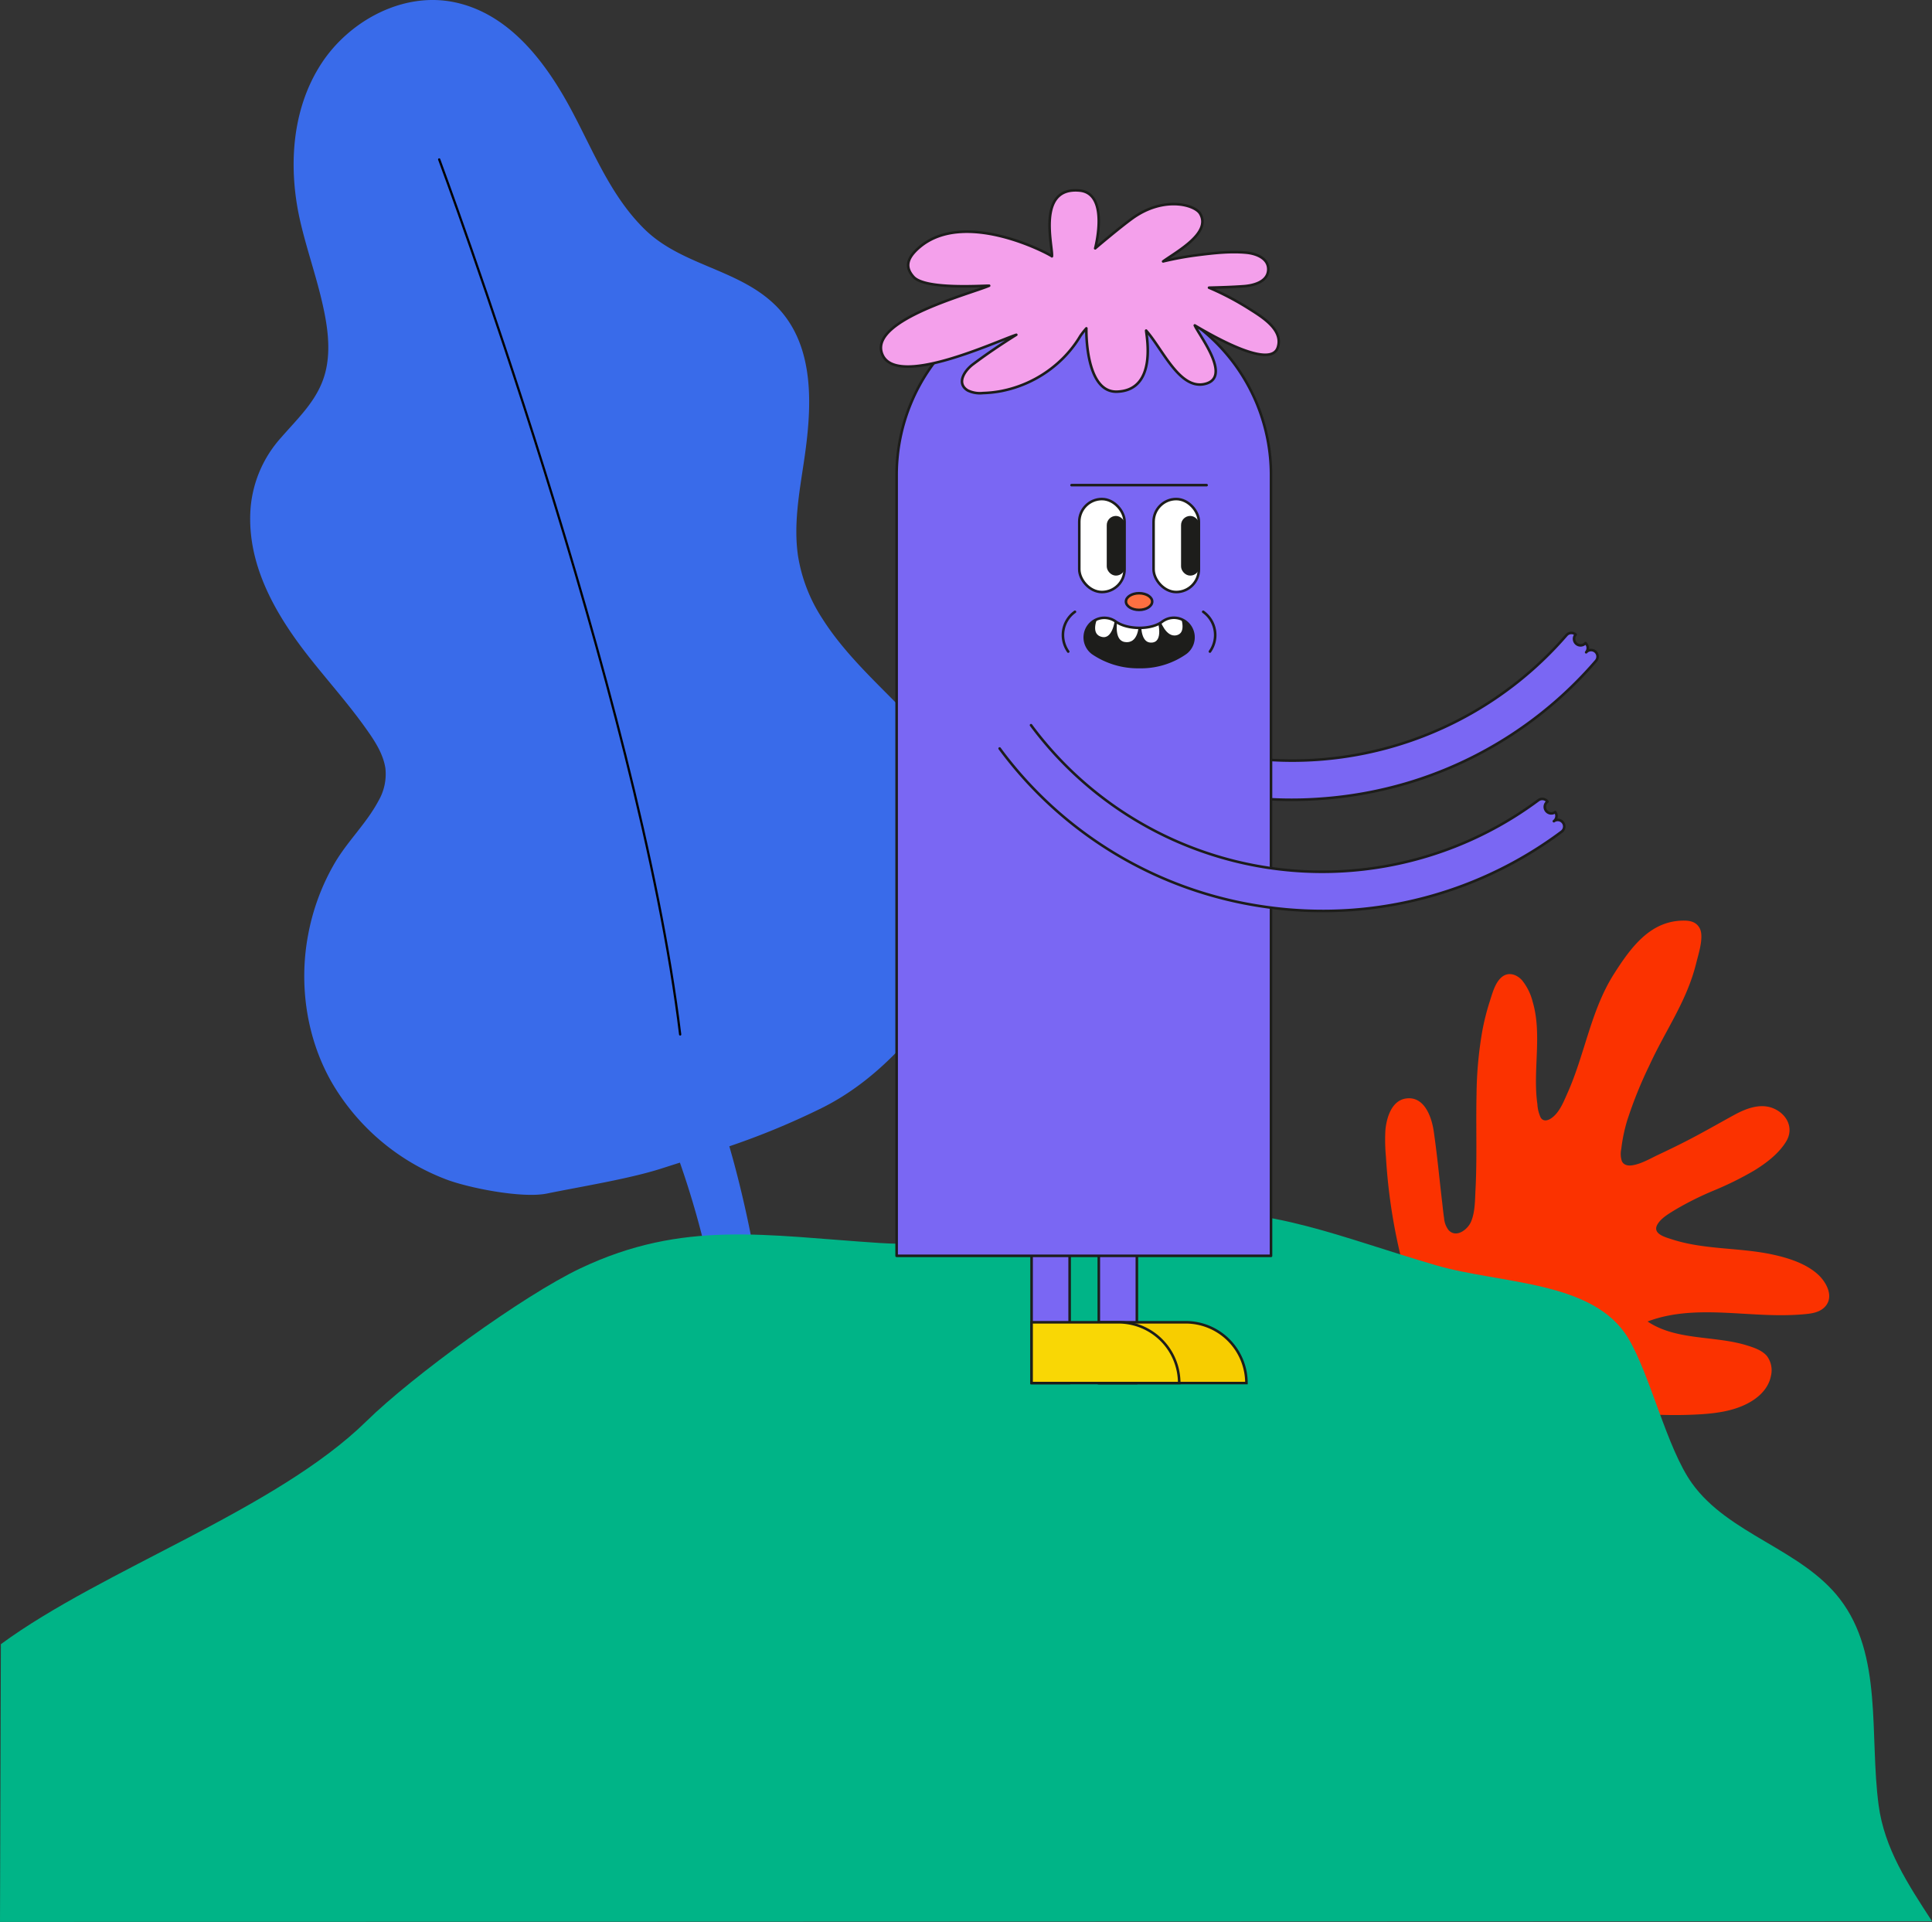 <svg xmlns="http://www.w3.org/2000/svg" xmlns:xlink="http://www.w3.org/1999/xlink" width="601.648" height="598.487" viewBox="0 0 601.648 598.487">
  <rect x="0" y="0" width="601.648" height="598.487" fill="#333333" stroke="none"/>
  <defs>
    <clipPath id="clip-path">
      <path id="Trazado_220" data-name="Trazado 220" d="M3463.57,367.081a25.022,25.022,0,0,1-14.514-4.322,6.09,6.09,0,0,1,7.146-9.863c3.618,2.621,11.054,2.659,14.466.076a6.09,6.09,0,1,1,7.351,9.712A24.2,24.2,0,0,1,3463.57,367.081Z" fill="none"/>
    </clipPath>
  </defs>
  <g id="Grupo_1059" data-name="Grupo 1059" transform="translate(-0.191 -169.513)">
    <g id="Grupo_240" data-name="Grupo 240" transform="translate(-3108.575 10.15)">
      <path id="Trazado_212" data-name="Trazado 212" d="M3393.8,384.484c-9.8-10.59-21.178-20.208-28.952-32.495a50.056,50.056,0,0,1-7.582-19.586c-1.383-9.576.35-19.317,1.777-28.784,2.488-16.518,4.145-36.774-9.107-49.483-11.5-11.03-28.87-12.13-40.326-23.285-11.858-11.546-17.2-27.66-25.387-41.661-7.733-13.222-18.578-26.123-34.347-29.213-15.937-3.123-32.486,6.027-41.074,19.246-9.408,14.481-10.306,32.924-6.466,49.354,1.916,8.2,4.692,16.164,6.621,24.357,1.708,7.261,3.017,15.174,1.085,22.533-2.19,8.341-8.294,13.886-13.755,20.181a37.341,37.341,0,0,0-9.5,22.126c-1.235,17.508,7.916,33.138,18.365,46.38,5.765,7.306,11.989,14.254,17.4,21.839,2.7,3.789,5.511,7.906,6.229,12.6a16.61,16.61,0,0,1-2.157,10.162c-3.7,6.96-9.571,12.494-13.567,19.278a69.5,69.5,0,0,0-8.328,22.388c-2.977,15.657-.477,32.6,7.585,46.416a70.038,70.038,0,0,0,35.4,29.8c6.965,2.658,23.681,5.978,31.373,4.4,10.33-2.116,25.512-4.549,35.556-7.759,1.989-.635,3.936-1.256,5.858-1.871a275.948,275.948,0,0,1,15.207,79.259c.419,10.028.654,20.04,4.023,29.606a2.385,2.385,0,0,0,.29.523c-.008.357-.008.715-.017,1.073a3.08,3.08,0,0,0,2.408,3.217,3.036,3.036,0,0,0,3.521-1.937c4.661-17.864,3.506-36.672,1.726-54.862a351.768,351.768,0,0,0-10.168-56.214c-.511-1.922-1.057-3.835-1.6-5.747a236.516,236.516,0,0,0,28.881-11.969c15.683-7.828,28.022-21.072,37.946-35.719,8.987-13.267,14.307-29.48,12.2-45.583C3412.934,407.954,3403.881,395.379,3393.8,384.484Z" fill="#396bea"/>
      <path id="Trazado_213" data-name="Trazado 213" d="M3245.535,209.012s62.289,167.106,75.043,272.483" fill="#396bea" stroke="#010101" stroke-linecap="round" stroke-linejoin="round" stroke-width="0.7"/>
    </g>
    <path id="Trazado_214" data-name="Trazado 214" d="M3674.861,556.2c-3.707-3.353-9.032-5.05-13.814-6.11-10.428-2.309-21.412-1.464-31.637-4.794-2.044-.666-6.163-1.705-4.513-4.611,1.115-1.963,3.467-3.3,5.326-4.464a97.129,97.129,0,0,1,12.517-6.237,101.7,101.7,0,0,0,12.321-6.123c3.718-2.287,7.634-5.246,9.937-9.036,2.382-3.918.481-8.12-3.426-10.062-4.249-2.111-8.976-.273-12.831,1.837-5.148,2.817-10.215,5.752-15.453,8.407q-3.972,2.013-8.007,3.9c-2.55,1.194-5.308,2.865-8.114,3.321-1.295.21-2.714.044-3.334-1.278a7.325,7.325,0,0,1-.18-3.82,50.8,50.8,0,0,1,1.854-8.886,131.948,131.948,0,0,1,6.877-17.071c5.155-11.247,11.659-19.938,14.626-31.968.719-2.916,2.487-8.224,1.025-10.847-.574-1.031-1.651-2.245-4.48-2.309-10.585-.238-16.722,8.027-22.172,16.586-7.2,11.312-9.049,24.945-14.458,37.057-1.219,2.729-2.511,6.148-5.085,7.906-1.093.747-2.5,1.1-3.306-.252a11.451,11.451,0,0,1-1.008-4.139c-.771-5.387-.344-10.847-.159-16.259.179-5.2.2-10.522-1.291-15.553a17.308,17.308,0,0,0-3.374-6.825c-1.692-1.83-4.288-2.66-6.348-.873s-2.87,5.086-3.678,7.568a73.536,73.536,0,0,0-2.325,9.263,121.473,121.473,0,0,0-1.773,19.5c-.151,6.636-.014,13.274-.061,19.909-.024,3.311-.09,6.622-.263,9.929-.168,3.24-.107,6.9-1.388,9.933-1.034,2.442-4.6,5.209-6.992,2.629a7,7,0,0,1-1.405-3.759c-.261-1.692-.418-3.4-.618-5.1-.863-7.3-1.541-14.646-2.6-21.918-.652-4.472-2.946-11.056-8.666-10.208-4.508.666-6.052,6.075-6.393,9.922a56.485,56.485,0,0,0,.168,8.194q.275,4.716.8,9.414a176.024,176.024,0,0,0,3.115,18.634,177.8,177.8,0,0,0,11.889,35.407q1.923,4.2,4.068,8.29a1.047,1.047,0,0,0,1.577.33c2.21,1.855,5.5,2.423,8.319,2.74q8.909,1,17.82,1.978c11.273,1.251,22.556,2.752,33.885,3.4a134.654,134.654,0,0,0,16.566.022c4.827-.316,9.664-.962,14.063-3.1,3.656-1.779,6.977-4.68,7.791-8.834a7.413,7.413,0,0,0-1.244-6.2c-1.518-1.8-4.051-2.633-6.225-3.31-9.995-3.118-22-1.433-30.937-7.446,8.487-3.234,17.725-3.089,26.692-2.6,4.882.268,9.764.629,14.656.639,2.348,0,4.7-.069,7.037-.27,2.212-.191,4.691-.43,6.438-1.955C3680.212,563.6,3677.676,558.75,3674.861,556.2Z" transform="translate(-3108.575 10.15)" fill="#fb3200"/>
    <path id="Trazado_215" data-name="Trazado 215" d="M3108.766,757.85l601.648-.212c-7.457-11.48-14.827-22.6-16.626-36.171-2.909-21.945,1.422-46.718-12.113-64.235-11.993-15.523-34.614-20.033-46.024-35.991-7.814-10.928-12.9-33.478-19.756-45.03-10.782-18.156-39.677-16.921-59.947-22.837-30.19-8.811-50.347-18.157-81.773-16.949-30.688,1.18-60.761,11.992-91.408,10.015-35.424-2.284-61.18-7.33-93.251,7.886-17.964,8.522-52.421,33.645-66.607,47.577-28.148,27.64-82.075,46.106-113.868,69.462" transform="translate(-3108.575 10.15)" fill="#00b487"/>
    <g id="Grupo_261" data-name="Grupo 261" transform="translate(-3108.575 10.15)">
      <path id="Trazado_216" data-name="Trazado 216" d="M3429.319,377.859a124.293,124.293,0,0,0,90.862,30.221,126.037,126.037,0,0,0,26.883-4.888,124.344,124.344,0,0,0,58.712-38.04l0,0h0a2.03,2.03,0,0,0-.2-2.864h0a2.03,2.03,0,0,0-2.864.2h0a2.03,2.03,0,0,0-.2-2.864h0a2.03,2.03,0,1,1-3.061-2.667h0a2.031,2.031,0,0,0-2.865.2h0l-.026.032A112.849,112.849,0,0,1,3437.29,368.65" fill="#7a67f3" stroke="#1d1d1b" stroke-linecap="round" stroke-linejoin="round" stroke-width="0.8"/>
      <g id="Grupo_260" data-name="Grupo 260">
        <g id="Grupo_248" data-name="Grupo 248">
          <g id="Grupo_245" data-name="Grupo 245">
            <rect id="Rectángulo_72" data-name="Rectángulo 72" width="11.851" height="149.795" transform="translate(3462.799 590.055) rotate(-180)" fill="#7a67f3" stroke="#1d1d1b" stroke-linecap="round" stroke-linejoin="round" stroke-width="0.8"/>
            <g id="Grupo_244" data-name="Grupo 244">
              <path id="Rectángulo_73" data-name="Rectángulo 73" d="M0,0H27.044a18.93,18.93,0,0,1,18.93,18.93v0a0,0,0,0,1,0,0H0a0,0,0,0,1,0,0V0A0,0,0,0,1,0,0Z" transform="translate(3450.948 571.125)" fill="#f7cd00" stroke="#1d1d1b" stroke-miterlimit="10" stroke-width="0.8"/>
            </g>
          </g>
          <g id="Grupo_247" data-name="Grupo 247">
            <rect id="Rectángulo_74" data-name="Rectángulo 74" width="11.851" height="149.795" transform="translate(3441.865 590.055) rotate(-180)" fill="#7a67f3" stroke="#1d1d1b" stroke-linecap="round" stroke-linejoin="round" stroke-width="0.8"/>
            <g id="Grupo_246" data-name="Grupo 246">
              <path id="Rectángulo_75" data-name="Rectángulo 75" d="M0,0H27.044a18.93,18.93,0,0,1,18.93,18.93v0a0,0,0,0,1,0,0H0a0,0,0,0,1,0,0V0A0,0,0,0,1,0,0Z" transform="translate(3430.014 571.125)" fill="#f9d705" stroke="#1d1d1b" stroke-miterlimit="10" stroke-width="0.8"/>
            </g>
          </g>
        </g>
        <path id="Rectángulo_76" data-name="Rectángulo 76" d="M58.292,0h0a58.292,58.292,0,0,1,58.292,58.292v243.14a0,0,0,0,1,0,0H0a0,0,0,0,1,0,0V58.292A58.292,58.292,0,0,1,58.292,0Z" transform="translate(3387.989 249.007)" fill="#7a67f3" stroke="#1d1d1b" stroke-linecap="round" stroke-linejoin="round" stroke-width="0.8"/>
        <path id="Trazado_217" data-name="Trazado 217" d="M3497.34,255.247a86.172,86.172,0,0,0-12.075-6.3c3.622-.1,7.248-.2,10.854-.464,2.962-.215,7.319-1.312,7.586-4.941.274-3.708-3.718-5.192-6.747-5.487-5.022-.49-10.381.128-15.369.759a100.831,100.831,0,0,0-10.618,1.951c4.541-3.246,15.087-8.917,11.514-14.894-1.675-2.8-11.407-5.543-21.189,1.562-4.034,2.931-11.478,9.262-11.478,9.262s4.57-17.09-4.837-17.992c-13.581-1.3-8.267,17.587-8.632,20.476-.548-.566-27.164-15-41.36-2.729-4.549,3.932-3.892,6.666-1.8,9.075,3.524,4.065,21.242,2.781,23.613,2.81-5.918,2.555-36.42,10.416-33.507,20.723,3.346,11.836,35.7-3.42,41.963-5.444-4.643,2.894-9.184,5.953-13.555,9.235-2.444,1.834-5.28,5.844-1.585,8.1a8.66,8.66,0,0,0,4.745.811,35.654,35.654,0,0,0,5.7-.614,37.3,37.3,0,0,0,19.528-10.52,36.085,36.085,0,0,0,3.526-4.21c.569-.795,1.1-1.616,1.6-2.458a25.634,25.634,0,0,1,1.854-2.351s-.509,20.065,9.56,19.72c12.752-.438,9.073-17.719,9.059-19.024,5.147,5.832,10.311,18.171,17.979,16.693,9.139-1.763-1.4-15.066-2.832-18.3,6.549,3.882,23.72,13.575,25.865,6.817C3508.463,261.958,3501.617,257.945,3497.34,255.247Z" fill="#f4a0eb" stroke="#1d1d1b" stroke-linecap="round" stroke-linejoin="round" stroke-width="0.8"/>
        <g id="Grupo_249" data-name="Grupo 249">
          <path id="Trazado_218" data-name="Trazado 218" d="M3463.57,367.081a25.022,25.022,0,0,1-14.514-4.322,6.09,6.09,0,0,1,7.146-9.863c3.618,2.621,11.054,2.659,14.466.076a6.09,6.09,0,1,1,7.351,9.712A24.2,24.2,0,0,1,3463.57,367.081Z" fill="#1d1d1b"/>
        </g>
        <g id="Grupo_251" data-name="Grupo 251">
          <g id="Grupo_250" data-name="Grupo 250" clip-path="url(#clip-path)">
            <path id="Trazado_219" data-name="Trazado 219" d="M3476.755,351.146s2.274,5.594-1.547,6.435c-3.71.816-5.552-4.975-5.552-4.975s2.1,6.958-2.181,7.264c-3.916.279-3.711-5.71-3.711-5.71s-.063,6.2-4.765,5.524c-3.855-.558-2.723-6.837-2.723-6.837s-.752,6.152-4.5,5.235c-4.226-1.035-1.528-6.648-1.528-6.648" fill="#fff" stroke="#1d1d1b" stroke-linecap="round" stroke-linejoin="round" stroke-width="0.8"/>
          </g>
        </g>
        <g id="Grupo_252" data-name="Grupo 252">
          <path id="Trazado_221" data-name="Trazado 221" d="M3463.57,367.081a25.022,25.022,0,0,1-14.514-4.322,6.09,6.09,0,0,1,7.146-9.863c3.618,2.621,11.054,2.659,14.466.076a6.09,6.09,0,1,1,7.351,9.712A24.2,24.2,0,0,1,3463.57,367.081Z" fill="none" stroke="#1d1d1b" stroke-linecap="round" stroke-linejoin="round" stroke-width="0.8"/>
        </g>
        <g id="Grupo_253" data-name="Grupo 253">
          <path id="Trazado_222" data-name="Trazado 222" d="M3441.425,362.263a8.876,8.876,0,0,1,2.091-12.385" fill="none" stroke="#1d1d1b" stroke-linecap="round" stroke-linejoin="round" stroke-width="0.8"/>
          <path id="Trazado_223" data-name="Trazado 223" d="M3485.548,362.263a8.876,8.876,0,0,0-2.091-12.385" fill="none" stroke="#1d1d1b" stroke-linecap="round" stroke-linejoin="round" stroke-width="0.8"/>
        </g>
        <g id="Grupo_254" data-name="Grupo 254">
          <path id="Trazado_224" data-name="Trazado 224" d="M3420.063,392.447a124.294,124.294,0,0,0,82.133,49.229,126.036,126.036,0,0,0,27.3,1.064,124.334,124.334,0,0,0,65.572-24.384l0,0h0a2.029,2.029,0,0,0,.429-2.839h0a2.03,2.03,0,0,0-2.838-.429h0a2.031,2.031,0,0,0,.429-2.839h0a2.03,2.03,0,1,1-2.41-3.267h0a2.03,2.03,0,0,0-2.839-.43h0l-.033.025a112.848,112.848,0,0,1-157.967-23.387" fill="#7a67f3" stroke="#1d1d1b" stroke-linecap="round" stroke-linejoin="round" stroke-width="0.8"/>
        </g>
        <g id="Grupo_259" data-name="Grupo 259">
          <g id="Grupo_256" data-name="Grupo 256">
            <g id="Grupo_255" data-name="Grupo 255">
              <rect id="Rectángulo_77" data-name="Rectángulo 77" width="14.106" height="28.954" rx="7.053" transform="translate(3444.865 314.769)" fill="#fff" stroke="#1d1d1b" stroke-linecap="round" stroke-linejoin="round" stroke-width="0.8"/>
              <rect id="Rectángulo_78" data-name="Rectángulo 78" width="4.921" height="17.784" rx="2.461" transform="translate(3453.821 320.425)" fill="#1d1d1b" stroke="#1d1d1b" stroke-linecap="round" stroke-linejoin="round" stroke-width="0.8"/>
            </g>
          </g>
          <g id="Grupo_258" data-name="Grupo 258">
            <g id="Grupo_257" data-name="Grupo 257">
              <rect id="Rectángulo_79" data-name="Rectángulo 79" width="14.106" height="28.954" rx="7.053" transform="translate(3468.003 314.769)" fill="#fff" stroke="#1d1d1b" stroke-linecap="round" stroke-linejoin="round" stroke-width="0.8"/>
              <rect id="Rectángulo_80" data-name="Rectángulo 80" width="4.921" height="17.784" rx="2.461" transform="translate(3476.959 320.425)" fill="#1d1d1b" stroke="#1d1d1b" stroke-linecap="round" stroke-linejoin="round" stroke-width="0.8"/>
            </g>
          </g>
        </g>
        <line id="Línea_28" data-name="Línea 28" x2="42.069" transform="translate(3442.452 310.438)" fill="none" stroke="#1d1d1b" stroke-linecap="round" stroke-linejoin="round" stroke-width="0.8"/>
        <ellipse id="Elipse_42" data-name="Elipse 42" cx="4.083" cy="2.598" rx="4.083" ry="2.598" transform="translate(3459.403 344.094)" fill="#fe7041" stroke="#1d1d1b" stroke-miterlimit="10" stroke-width="0.8"/>
      </g>
    </g>
  </g>
</svg>
